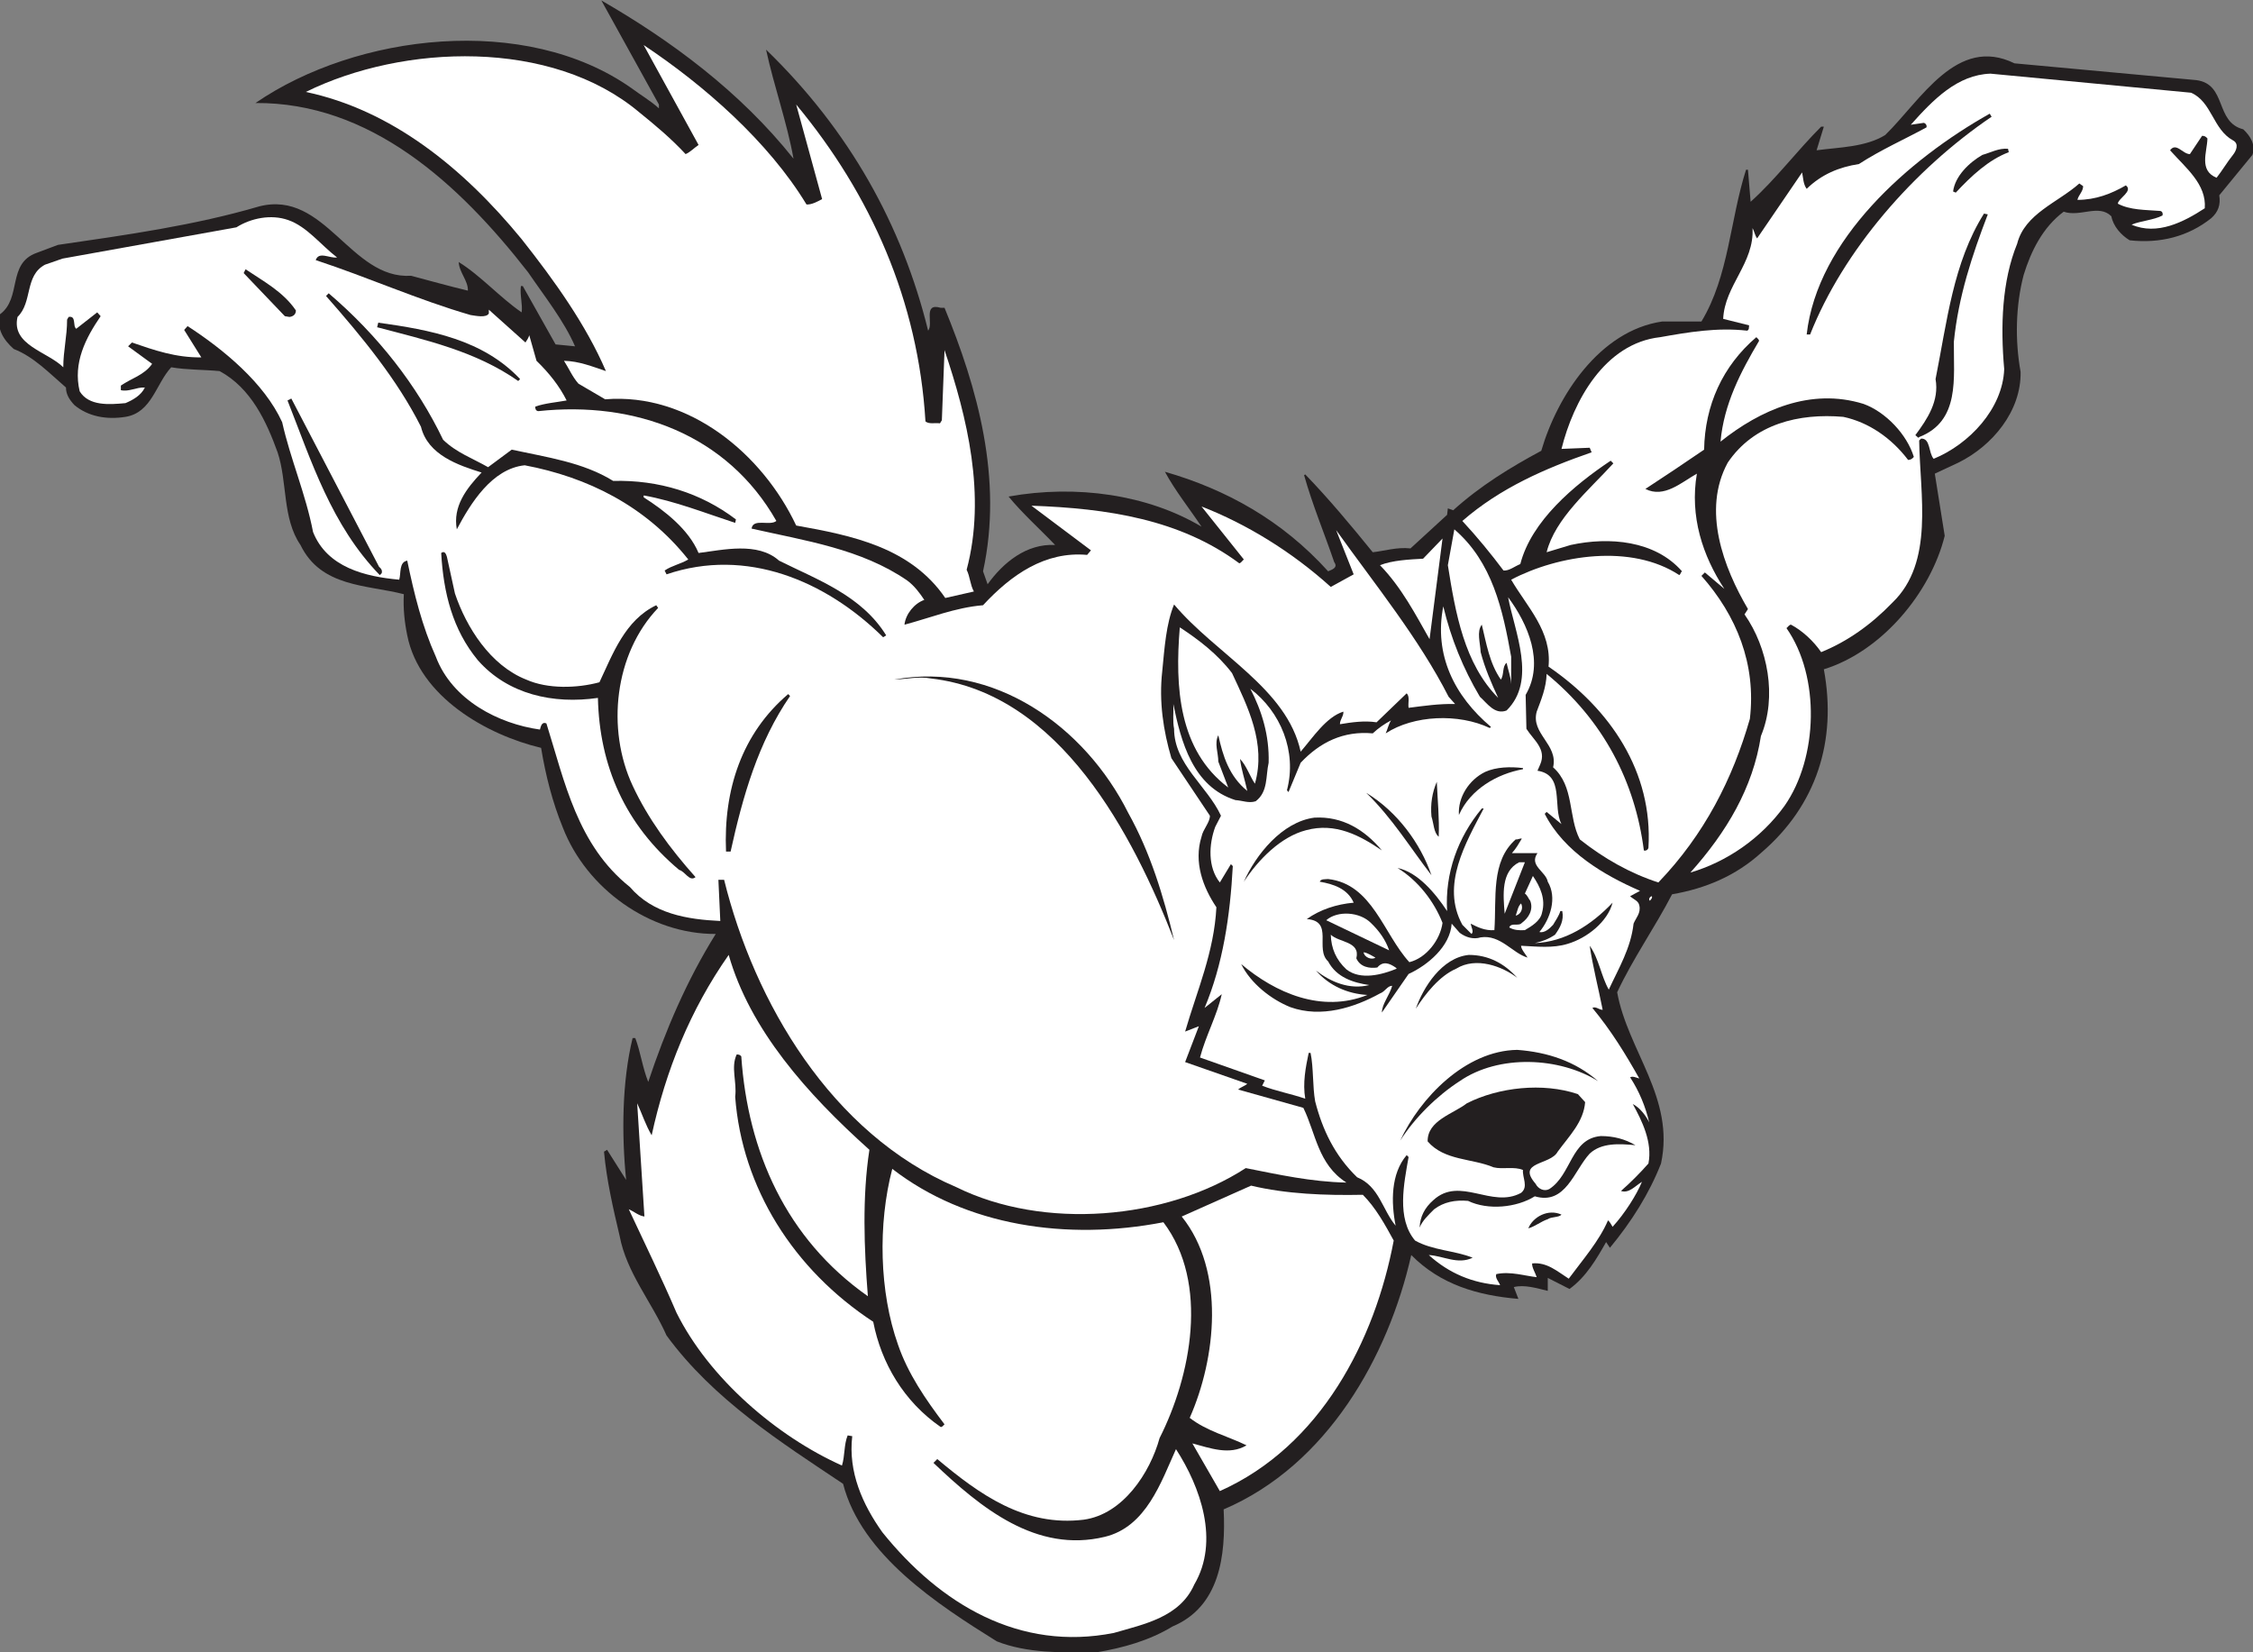 <?xml version="1.0" encoding="UTF-8" standalone="no"?>
<svg
   xmlns:dc="http://purl.org/dc/elements/1.1/"
   xmlns:cc="http://creativecommons.org/ns#"
   xmlns:rdf="http://www.w3.org/1999/02/22-rdf-syntax-ns#"
   xmlns:svg="http://www.w3.org/2000/svg"
   xmlns="http://www.w3.org/2000/svg"
   viewBox="0 0 700 513.36"
   height="513.36"
   width="700"
   xml:space="preserve"
   id="svg2"
   version="1.1"><rect x="0" y="0" width="700" height="513.36" fill="#808080" stroke="none"/><defs
     id="defs6" /><g
     transform="matrix(1.333,0,0,-1.333,0,513.36)"
     id="g10"><g
       transform="scale(0.1)"
       id="g12"><path
         id="path14"
         style="fill:#231f20;fill-opacity:1;fill-rule:nonzero;stroke:none"
         d="m 1849.54,3481.32 c -15.11,84.44 -45.32,167.98 -63.99,254.19 194.65,-188.42 317.29,-409.72 377.73,-655.03 13.33,16 -13.33,65.78 29.33,53.33 h 8.89 c 76.43,-185.75 136.86,-399.06 89.77,-614.14 l 10.66,-30.22 c 36.43,50.66 90.65,95.1 157.31,91.55 -34.66,36.44 -76.43,73.77 -108.42,112.87 158.2,28.44 324.39,4.44 449.71,-70.21 -28.44,42.66 -61.33,83.54 -85.32,127.98 142.2,-40.88 272.85,-112.87 380.4,-231.97 8,3.56 23.99,8 14.21,21.33 -23.1,67.55 -50.66,133.32 -70.21,202.64 l 2.66,1.78 c 55.11,-56.88 107.55,-119.99 157.32,-181.31 26.67,2.67 56,12.44 87.99,8.89 l 85.32,78.21 1.78,15.11 12.44,-4.44 c 63.99,57.76 134.21,100.43 205.31,138.64 37.33,127.99 135.99,279.96 281.74,301.3 h 91.54 c 64,105.76 66.67,237.3 104,353.73 h 4.44 l 6.22,-74.66 c 57.77,51.55 107.54,118.21 164.43,175.09 h 6.22 l -16.89,-55.1 c 52.43,7.11 113.76,7.11 159.97,35.55 83.54,81.76 167.1,232.86 301.3,167.09 l 423.95,-39.11 c 71.99,-9.77 42.66,-97.76 109.31,-114.64 16.9,-16.01 29.34,-36.45 21.34,-59.56 L 5172.68,3396 c 3.55,-22.21 -2.67,-39.11 -18.66,-53.32 -53.34,-42.66 -119.11,-59.55 -190.21,-51.55 -20.44,12.44 -38.21,32.89 -42.66,55.99 -29.32,29.33 -72.88,-2.67 -111.1,10.67 -48.88,-36.45 -76.44,-92.43 -93.32,-147.54 -18.66,-71.11 -20.44,-151.98 -7.11,-225.75 1.77,-91.54 -65.77,-172.42 -144.86,-211.53 l -55.11,-25.77 23.1,-144.87 c -32.87,-132.43 -146.64,-269.3 -281.73,-311.08 31.1,-167.09 -17.79,-317.29 -144.88,-426.6 -60.44,-55.11 -131.54,-84.44 -208.85,-97.77 -40,-77.32 -91.56,-150.2 -127.99,-228.41 24.88,-136.88 135.09,-246.2 102.2,-399.07 -27.54,-70.21 -68.43,-135.09 -119.09,-196.42 l -8.89,13.329 c -22.22,-39.102 -46.22,-80.871 -85.33,-109.305 -16.88,8.875 -33.76,16.883 -50.65,25.769 v -30.214 c -25.77,6.218 -54.22,15.109 -79.1,8.879 l 10.66,-27.551 c -94.21,8 -181.31,32.89 -249.74,102.207 C 3236.04,689.68 3093.83,436.379 2852.08,333.293 2857.41,225.742 2843.19,106.648 2732.99,60.43 2678.77,27.539 2618.34,10.652 2555.23,0 2474.36,-0.898 2392.58,-1.785 2323.26,25.77 2186.39,111.094 2007.75,226.633 1965.08,392.832 c -144.87,96.875 -302.18,196.418 -411.5,345.731 -34.66,78.214 -93.31,146.652 -109.32,231.976 -15.11,63.991 -30.22,128.861 -36.44,196.411 l 7.11,4.44 44.44,-70.2 c -10.66,105.76 -9.78,228.41 15.11,330.62 h 6.22 c 12.44,-32.88 16.89,-69.32 30.22,-102.21 40,119.99 89.76,236.42 157.31,344.84 -153.76,-0.88 -301.29,105.77 -356.39,247.98 -24,58.65 -40,120.87 -50.66,185.75 -127.1,30.21 -283.524,119.09 -311.969,262.19 -6.223,30.21 -9.777,62.21 -7.996,95.98 -87.106,22.22 -192.863,16 -240.86,114.66 -42.66,62.21 -30.214,146.64 -53.324,215.97 -25.777,71.1 -61.328,149.32 -135.097,189.31 -37.329,3.56 -76.43,2.67 -112.871,8.89 -35.551,-38.22 -45.333,-105.77 -106.653,-115.54 -44.441,-7.11 -87.101,0.88 -119.097,27.54 -11.555,12.46 -19.551,24.9 -19.551,40.89 -39.11,33.78 -75.547,71.99 -121.766,89.77 -23.992,21.33 -40.883,47.99 -31.996,80.88 51.547,38.22 16,118.2 85.32,143.09 l 49.778,18.66 c 159.086,23.11 318.179,45.33 469.273,89.77 153.754,39.1 212.414,-170.64 353.731,-161.75 43.548,-11.56 87.988,-24.01 132.428,-34.67 0.89,23.11 -20.44,42.66 -21.33,66.65 51.55,-31.98 95.99,-82.65 146.64,-117.3 2.67,18.66 -4.44,39.98 -1.77,61.31 h 4.44 l 76.44,-135.98 45.33,-4.44 c -25.78,59.54 -71.11,116.42 -109.32,172.42 -162.65,208.86 -368.843,396.4 -635.476,394.62 235.528,161.76 629.246,208.86 876.326,34.66 21.33,-16 44.44,-29.33 63.99,-47.11 v 8.9 l -134.2,242.63 c 161.76,-93.32 322.63,-211.53 447.94,-368.85 v 0" /><path
         id="path16"
         style="fill:#ffffff;fill-opacity:1;fill-rule:nonzero;stroke:none"
         d="m 1879.77,3374.67 c 11.55,-0.88 24.87,6.22 36.43,12.44 l -60.43,220.43 c 174.2,-209.75 284.41,-457.73 301.29,-738.58 8.89,-7.11 22.22,-2.67 33.78,-4.44 l 4.44,7.11 6.22,163.53 c 52.44,-155.53 97.76,-338.62 51.55,-511.93 8,-16 8,-34.67 16.89,-50.67 l -66.66,-15.1 c -80.88,118.2 -217.75,145.76 -347.51,168.86 -78.22,166.2 -249.75,310.18 -445.28,294.19 l -62.22,36.44 c -14.22,16 -22.22,35.55 -33.77,53.32 35.55,-0.88 65.77,-13.33 97.77,-23.99 -46.22,107.54 -119.1,209.74 -196.43,307.51 -137.75,167.98 -304.844,301.3 -503.043,343.07 227.531,111.99 572.373,124.43 776.793,-47.1 37.33,-30.22 73.77,-60.44 108.43,-97.77 10.67,4.45 19.55,14.22 30.22,21.33 l -127.99,232.86 c 140.43,-93.32 290.63,-224.86 379.52,-371.51 v 0" /><path
         id="path18"
         style="fill:#ffffff;fill-opacity:1;fill-rule:nonzero;stroke:none"
         d="m 5106.91,3635.09 c 48.88,-21.34 50.66,-85.32 97.76,-111.1 15.1,-8.01 7.11,-24.89 0,-33.78 -14.22,-17.77 -24.88,-36.44 -38.21,-53.32 -41.78,16.88 -22.23,59.55 -21.33,91.54 -3.56,4.45 -7.12,6.22 -12.44,6.22 l -28.45,-42.66 c -16.88,0 -32.01,28.44 -46.22,8.89 36.44,-40.88 85.32,-79.1 80.87,-135.1 -48.87,-31.99 -111.09,-63.98 -170.63,-38.21 21.33,8.89 51.54,10.66 71.99,21.32 1.77,5.34 -0.89,10.68 -6.23,10.68 -33.77,2.66 -69.32,1.77 -97.76,16.88 0.89,12.44 36.45,29.33 18.66,42.66 -33.77,-19.55 -70.21,-33.77 -112.87,-33.77 2.67,11.55 13.33,19.55 13.33,32 l -8.88,6.21 c -49.78,-44.43 -127.11,-70.21 -144.88,-140.42 -35.55,-87.11 -39.11,-191.98 -30.21,-292.41 -3.57,-92.43 -81.77,-175.08 -164.43,-208.86 -12.44,14.21 -7.1,48 -29.34,47.1 l -4.44,-4.44 c 1.79,-127.09 35.56,-283.52 -62.2,-377.73 -49.78,-51.54 -104.87,-90.66 -166.2,-115.54 -17.79,25.77 -43.56,49.77 -70.22,64 -4.44,0 -7.11,-5.34 -10.66,-8.01 79.1,-112.87 73.77,-302.18 -4.45,-414.17 -55.11,-76.43 -135.09,-130.64 -219.53,-155.53 84.44,94.21 145.76,197.3 164.42,318.18 38.22,91.54 16,206.19 -38.21,283.52 l 8,12.44 c -56.88,96.88 -107.55,230.2 -47.11,341.29 61.33,90.66 166.2,115.55 269.3,106.66 58.66,-12.45 111.99,-48.89 151.09,-100.43 5.34,0 9.78,2.66 13.33,7.1 -15.99,52.44 -65.76,104.88 -117.31,123.54 -123.54,38.22 -240.86,-14.22 -333.29,-87.98 7.99,87.98 47.11,162.64 89.76,234.63 0,4.44 -4.44,6.22 -6.22,8.89 -79.1,-67.55 -119.99,-159.09 -121.76,-262.19 -45.33,-31.1 -90.66,-61.33 -136.87,-91.55 43.54,-22.21 83.54,15.11 119.98,35.56 -16.89,-99.54 13.34,-191.09 63.99,-268.41 l -45.33,38.21 -8,-8 c 81.77,-92.43 127.99,-205.3 112.88,-333.29 -40,-139.54 -105.76,-269.29 -213.31,-381.28 -65.77,21.33 -127.1,55.99 -183.08,100.43 -27.55,53.32 -12.44,123.54 -62.22,167.98 12.44,53.32 -52.43,78.21 -38.21,129.76 10.66,28.45 22.21,55.99 23.11,87.99 132.42,-108.43 206.19,-251.52 226.64,-411.5 4.43,-1.78 9.77,1.78 10.66,6.22 10.66,176.87 -88.88,323.51 -232.86,422.17 7.99,82.65 -49.78,138.65 -87.1,202.64 110.2,57.77 279.96,84.43 391.95,10.66 3.56,2.67 2.67,6.22 6.22,8.89 -63.1,71.99 -169.75,80.88 -259.52,61.33 l -55.99,-16.89 c 19.55,78.21 97.76,143.98 155.53,207.08 l -6.22,6.23 c -85.32,-56.89 -184.87,-140.43 -210.64,-240.86 -13.34,-5.33 -25.78,-16 -39.11,-15.11 -29.32,39.1 -61.33,78.21 -95.98,115.54 88.88,77.32 193.75,122.65 301.29,159.98 l -4.45,10.67 -65.76,-2.68 c 27.55,111.1 100.43,246.2 230.19,260.42 64.88,11.55 132.43,23.11 202.63,15.1 5.35,2.67 3.56,8.01 4.46,12.45 l -60.44,15.11 c 3.55,78.21 72.88,129.76 68.43,211.53 4.45,-8 5.33,-16.89 10.67,-24 l 104.87,153.76 c 2.67,-13.33 2.67,-27.55 10.67,-38.22 34.66,33.77 75.54,50.66 121.76,57.77 50.66,32.89 106.65,57.78 157.32,85.32 1.78,4.45 -1.78,9.78 -6.22,10.67 l -30.23,-4.44 c 52.44,58.65 108.43,116.43 185.76,119.1 l 467.5,-44.44 v 0" /><path
         id="path20"
         style="fill:#231f20;fill-opacity:1;fill-rule:nonzero;stroke:none"
         d="M 4642.07,3579.09 C 4459.88,3455.55 4296.34,3267.13 4219.02,3071.6 h -8 c 24.89,221.31 238.19,408.83 426.61,514.6 l 4.44,-7.11 v 0" /><path
         id="path22"
         style="fill:#231f20;fill-opacity:1;fill-rule:nonzero;stroke:none"
         d="m 4682.07,3496.44 c -47.1,-17.78 -87.1,-55.11 -123.55,-94.21 l -6.22,2.66 c 4.45,35.55 37.34,67.55 68.44,85.32 19.55,5.34 37.33,16 59.55,14.22 l 1.78,-7.99 v 0" /><path
         id="path24"
         style="fill:#231f20;fill-opacity:1;fill-rule:nonzero;stroke:none"
         d="m 4633.18,3351.56 c -36.43,-95.1 -68.42,-191.09 -79.1,-296.85 -0.89,-84.43 15.11,-184.86 -80.88,-222.19 l -1.77,-1.78 -7.11,6.22 c 28.45,38.23 55.99,79.99 47.11,130.66 26.66,133.31 40.87,271.07 112.87,385.72 l 8.88,-1.78 v 0" /><path
         id="path26"
         style="fill:#ffffff;fill-opacity:1;fill-rule:nonzero;stroke:none"
         d="m 785.68,3251.13 c -16.887,-2.66 -42.66,15.11 -49.774,-6.22 121.766,-40 238.192,-92.43 360.844,-127.98 12.45,-1.78 36.44,-7.11 42.66,3.55 v 8.89 l 85.32,-76.43 c 3.56,5.33 7.11,10.67 8.89,16.88 l 16.89,-59.55 c 29.33,-28.43 53.32,-58.66 70.21,-92.43 -24,-4.44 -49.77,-6.22 -72.88,-14.22 -0.89,-5.33 1.78,-10.66 7.11,-10.66 224.86,23.99 439.95,-54.22 554.6,-255.97 -15.11,-12.44 -54.21,7.11 -57.77,-17.78 125.31,-28.43 255.08,-47.1 362.62,-120.87 16.89,-12.45 29.33,-29.33 39.99,-45.33 -23.1,-8 -43.55,-32.88 -46.21,-57.76 57.77,15.1 118.21,39.99 183.09,45.32 65.76,71.1 144.86,126.21 242.62,117.32 l 8.9,10.66 -138.65,103.99 c 177.75,-6.22 346.62,-32 484.38,-134.2 4.45,0.88 7.11,6.21 10.66,8.88 -32.88,40.89 -65.76,82.66 -98.65,123.54 104.88,-40.88 209.75,-104.88 301.29,-187.53 l 53.34,29.33 -40.89,103.09 c 91.54,-127.97 192.86,-252.4 262.19,-388.39 l 15.1,-16.89 c -37.32,0.9 -72.88,-4.44 -108.42,-8.89 -1.78,11.57 3.55,25.78 -4.45,33.79 l -70.21,-67.55 c -28.44,4.44 -58.66,0 -85.33,-4.45 0,11.55 8.89,18.66 8,29.33 -39.99,-12.44 -71.09,-60.43 -99.54,-93.32 -31.99,147.54 -197.3,226.64 -295.07,343.07 -18.67,-45.33 -22.22,-101.33 -27.56,-155.54 -8,-71.1 2.67,-139.54 21.34,-202.64 l 89.77,-134.21 c 0,-16 -16,-31.1 -19.56,-48.87 -18.67,-59.56 3.56,-118.21 34.67,-164.43 -5.34,-104.87 -45.32,-194.64 -72.89,-289.75 l 32,12.45 -32,-83.54 144.88,-50.66 c -6.22,-5.34 -14.22,-7.11 -21.34,-13.34 l 151.98,-42.65 c 29.33,-59.55 33.78,-131.54 100.43,-174.21 -82.65,1.79 -158.19,18.67 -234.63,33.78 -186.65,-120.88 -471.05,-144.873 -674.58,-44.43 -292.41,124.42 -471.05,431.93 -541.26,716.34 h -13.34 l 4.44,-95.98 c -77.32,3.55 -157.31,16.88 -210.63,79.1 -122.65,97.76 -151.99,245.3 -194.64,381.28 -11.55,5.33 -13.34,-8.89 -15.11,-14.22 -95.99,13.33 -204.42,68.43 -242.63,169.75 -32.009,71.1 -50.669,146.65 -66.669,223.97 -19.547,-3.55 -14.215,-29.32 -18.664,-44.43 -79.102,7.11 -167.981,28.44 -200.859,111.09 -16.891,87.99 -52.442,168.87 -71.993,255.97 -41.773,91.55 -136.875,169.76 -220.422,223.97 l -7.996,-8.88 39.996,-64 c -59.546,-0.88 -110.207,16.89 -161.753,34.67 l -8.891,-8.89 55.996,-40.88 c -18.668,-26.67 -48.883,-33.78 -72.883,-50.67 v -10.66 c 18.668,-4.44 35.547,7.11 55.992,6.22 -8.886,-18.67 -28.441,-29.33 -45.324,-36.44 -38.222,-3.55 -85.324,-7.11 -106.652,27.55 -16,66.66 14.219,124.44 48.883,175.09 l -8.004,8.9 -48.883,-38.23 c -8.883,6.22 0.891,31.11 -17.774,27.55 l -3.554,-6.21 c 0,-39.11 -8.887,-72.89 -8.887,-111.1 -36.441,36.43 -121.762,51.54 -106.648,117.31 35.547,34.66 15.996,96 63.988,121.77 l 40.883,14.22 405.285,72.87 c 33.766,21.34 80.871,31.11 120.867,16.89 43.555,-15.1 75.543,-57.77 113.766,-87.1 v 0" /><path
         id="path28"
         style="fill:#231f20;fill-opacity:1;fill-rule:nonzero;stroke:none"
         d="m 689.691,3127.59 c 0,-9.77 -7.109,-14.21 -15.113,-15.11 l -10.66,1.78 -95.988,100.43 4.441,8.89 c 40.887,-27.56 87.988,-52.44 117.32,-95.99 v 0" /><path
         id="path30"
         style="fill:#231f20;fill-opacity:1;fill-rule:nonzero;stroke:none"
         d="m 1032.76,2826.3 c 31.1,-30.23 69.33,-43.55 104.88,-63.99 l 55.09,40.88 c 81.77,-17.78 166.21,-29.33 236.42,-72.88 105.77,2.67 204.42,-27.55 286.19,-89.77 l -1.78,-8 c -68.43,22.23 -139.54,50.67 -213.31,64 v -4.45 c 48.89,-31.11 104.88,-74.65 127.99,-129.75 56.88,7.1 137.76,26.66 187.53,-17.79 88.87,-44.43 191.98,-80.87 249.75,-174.19 l -7.12,-4.45 c -134.2,132.43 -319.07,209.75 -504.82,146.65 l -4.44,8.89 c 16.88,11.55 37.33,15.11 55.1,25.77 -99.54,125.32 -235.53,191.98 -381.29,219.53 -76.43,-8 -126.2,-88.88 -158.19,-149.31 -9.78,53.32 22.21,95.1 57.76,132.42 -54.21,16.89 -125.313,40.89 -141.309,106.66 -55.102,109.32 -135.984,207.97 -221.305,304.84 l 6.215,6.23 C 880.777,3069.82 972.324,2952.5 1032.76,2826.3 v 0" /><path
         id="path32"
         style="fill:#231f20;fill-opacity:1;fill-rule:nonzero;stroke:none"
         d="m 1212.29,2967.62 -4.44,-4.45 c -98.65,69.33 -214.198,95.1 -328.85,125.32 l 2.664,10.66 c 120.876,-16.88 243.526,-39.11 330.626,-131.53 v 0" /><path
         id="path34"
         style="fill:#231f20;fill-opacity:1;fill-rule:nonzero;stroke:none"
         d="m 883.445,2530.33 c 5.332,-4.44 8,-8.88 6.219,-15.1 l -4.445,-4.45 c -112.871,116.43 -159.086,264.86 -215.078,407.06 l 8.886,4.45 204.418,-391.96 v 0" /><path
         id="path36"
         style="fill:#ffffff;fill-opacity:1;fill-rule:nonzero;stroke:none"
         d="m 3522.22,2320.58 v -63.99 c -0.89,17.78 -7.11,32.88 -10.67,49.78 -10.66,-8.89 -5.33,-27.56 -13.33,-39.11 -26.67,38.21 -33.77,84.43 -44.44,127.99 -12.44,-16.01 -3.55,-42.67 -2.67,-64 9.78,-37.33 24.89,-71.99 40.89,-106.65 -79.1,79.99 -99.55,197.3 -117.32,309.29 l 15.12,83.55 c 88.87,-76.44 112.86,-187.53 132.42,-296.86 v 0" /><path
         id="path38"
         style="fill:#ffffff;fill-opacity:1;fill-rule:nonzero;stroke:none"
         d="m 3332.02,2361.46 c -32.89,57.78 -64.88,119.99 -115.54,172.43 29.33,11.56 68.43,13.33 100.42,15.11 l 45.33,47.1 -30.21,-234.64 v 0" /><path
         id="path40"
         style="fill:#231f20;fill-opacity:1;fill-rule:nonzero;stroke:none"
         d="m 1060.31,2468.12 c 26.66,-79.1 82.65,-167.98 166.21,-200.86 49.76,-22.22 118.2,-20.44 170.64,-6.22 31.1,65.77 59.54,144.86 132.42,179.53 l 4.44,-6.22 c -102.2,-106.65 -120.87,-282.64 -59.54,-414.17 35.56,-76.43 87.1,-146.64 146.65,-213.3 -14.22,-11.56 -24,13.33 -38.22,16.88 -126.21,105.76 -185.75,242.63 -189.3,400.84 -104,-15.11 -209.76,7.99 -279.98,87.98 -58.65,71.11 -79.98,156.43 -85.32,249.76 8,6.21 11.56,-2.67 13.33,-8.89 l 18.67,-85.33 v 0" /><path
         id="path42"
         style="fill:#ffffff;fill-opacity:1;fill-rule:nonzero;stroke:none"
         d="m 3555.98,2231.71 1.79,-79.1 c 15.99,-25.77 47.99,-47.11 32,-83.55 l -6.22,-14.22 c 63.99,-9.78 34.65,-83.55 55.99,-124.43 -11.56,9.78 -23.11,18.67 -34.66,28.45 l -4.45,-4.45 c 45.32,-88.87 138.64,-143.09 222.19,-179.53 l -23.11,-12.44 c 7.11,-7.11 19.55,-10.67 21.34,-21.33 4.44,-17.78 -8.01,-29.33 -13.34,-42.67 -6.22,-56.88 -34.66,-103.98 -57.76,-153.75 -17.78,31.1 -23.11,72.88 -44.45,102.2 7.11,-47.98 20.44,-99.53 30.23,-149.3 -8.89,0 -16.01,8.87 -24.01,4.43 43.56,-52.43 77.33,-107.54 109.33,-164.41 -7.12,1.77 -15.12,6.21 -21.34,2.66 21.34,-32.89 35.56,-67.54 44.45,-104.88 -8.01,16 -21.34,33.78 -38.23,42.67 21.34,-39.11 46.22,-88.88 36.45,-138.66 -19.56,-22.21 -43.55,-46.21 -64,-63.99 18.67,-6.22 32.89,11.55 48.89,21.34 -12.45,-30.23 -40,-73.77 -68.44,-104.887 -3.55,5.332 -5.33,10.667 -10.66,15.117 -20.44,-47.996 -58.66,-91.55 -91.54,-135.984 -26.67,16.887 -50.67,39.102 -85.32,35.547 -0.9,-8.887 7.09,-21.328 10.66,-31.992 -26.66,2.668 -61.33,14.219 -94.21,7.109 -3.56,-8.887 6.21,-17.773 8.89,-25.781 -64,4.453 -119.09,27.559 -166.2,70.215 33.77,-1.77 67.53,-23.106 102.2,-6.211 -41.77,16.887 -93.32,16.887 -134.21,39.992 -43.54,51.545 -25.77,133.315 -15.1,194.635 l -4.45,4.45 c -37.32,-43.55 -36.43,-110.21 -25.77,-164.429 -31.1,37.329 -38.22,91.539 -89.77,112.869 -52.44,50.67 -80.88,111.11 -97.76,176.88 -6.23,34.66 -3.55,77.31 -10.67,112.87 h -4.45 c -7.11,-33.77 -14.22,-70.22 -8,-106.65 -33.76,11.55 -68.43,17.77 -100.42,30.21 l 6.22,12.45 -151.1,53.32 c 13.33,50.67 40,98.66 50.67,147.54 l -40,-32 c 42.66,101.33 59.55,214.19 65.77,330.62 l -4.45,4.45 -25.77,-42.66 c -28.43,35.55 -25.77,88.88 -10.66,129.77 l 13.33,25.76 c -32,69.33 -109.32,119.99 -109.32,202.65 -3.55,17.77 -0.89,38.21 -1.78,57.76 17.78,-87.09 45.33,-192.85 144.87,-223.96 16,-0.89 31.11,-8.01 47.11,-2.67 29.32,22.22 23.1,58.66 30.21,89.77 1.78,63.99 -15.99,120.87 -42.65,172.42 70.21,-53.33 109.31,-145.76 85.32,-236.42 l 3.56,-4.45 28.43,68.45 c 45.33,47.99 99.54,74.65 167.98,68.43 13.34,12.45 27.55,22.22 42.67,30.22 -6.22,-9.78 -8,-20.45 -12.45,-30.22 64.88,42.66 169.76,47.11 242.63,12.45 l 2.68,2.66 c -85.32,71.99 -133.32,167.97 -111.1,280.86 17.78,-74.66 46.21,-144.87 85.32,-210.65 16.89,-15.1 34.66,-42.66 62.21,-31.99 71.09,70.21 18.66,183.09 3.56,263.96 46.21,-62.21 85.32,-151.98 40.87,-227.52 v 0" /><path
         id="path44"
         style="fill:#ffffff;fill-opacity:1;fill-rule:nonzero;stroke:none"
         d="m 2871.63,2282.37 c 36.44,-78.21 79.99,-163.54 53.33,-257.74 -11.55,16.88 -19.55,41.76 -34.67,57.76 2.68,-24 11.57,-49.77 16.9,-74.66 -42.67,34.67 -56.89,81.77 -67.55,129.77 -9.78,-18.67 0,-40.89 0,-61.33 l 23.11,-60.44 c -115.55,87.1 -124.44,233.75 -112.87,373.29 43.54,-28.45 87.98,-62.21 121.75,-106.65 v 0" /><path
         id="path46"
         style="fill:#231f20;fill-opacity:1;fill-rule:nonzero;stroke:none"
         d="m 2629.89,1956.18 c 51.55,-92.42 81.76,-192.85 106.65,-295.95 -95.1,243.52 -264.86,575.04 -567.04,609.69 -28.44,5.34 -56.88,-1.78 -85.32,-2.66 231.97,42.66 444.39,-108.43 545.71,-311.08 v 0" /><path
         id="path48"
         style="fill:#231f20;fill-opacity:1;fill-rule:nonzero;stroke:none"
         d="m 1841.54,2229.04 c -74.65,-108.43 -110.2,-233.75 -138.65,-362.61 h -10.66 c -6.22,144.86 37.33,275.51 144.87,367.05 l 4.44,-4.44 v 0" /><path
         id="path50"
         style="fill:#231f20;fill-opacity:1;fill-rule:nonzero;stroke:none"
         d="m 3549.77,2058.39 c -59.54,-10.66 -122.65,-46.21 -149.31,-106.65 -2.68,40.89 23.1,81.77 61.32,100.44 25.78,11.55 58.66,12.43 87.99,8.88 v -2.67" /><path
         id="path52"
         style="fill:#231f20;fill-opacity:1;fill-rule:nonzero;stroke:none"
         d="m 3353.35,1901.09 c -11.55,8.88 -11.55,31.1 -16.89,47.09 -2.66,29.34 1.77,56 12.45,80.89 1.77,-42.66 6.22,-84.44 4.44,-127.98 v 0" /><path
         id="path54"
         style="fill:#231f20;fill-opacity:1;fill-rule:nonzero;stroke:none"
         d="m 3336.46,1811.32 c -48.88,63.11 -90.65,132.43 -151.98,191.98 72,-43.56 126.21,-117.32 151.98,-191.98 v 0" /><path
         id="path56"
         style="fill:#231f20;fill-opacity:1;fill-rule:nonzero;stroke:none"
         d="m 3458.22,1966.85 c -41.76,-79.99 -100.43,-178.64 -49.76,-271.07 l 21.33,-21.34 c 6.22,5.35 -0.9,16 -1.78,24 15.1,-8 33.77,-16.89 55.1,-15.1 5.34,74.65 -8.89,159.97 49.77,211.52 5.33,-0.88 8.9,2.67 14.22,1.78 -7.11,-11.55 -13.33,-23.1 -23.1,-33.78 h 59.55 c -20.45,-29.32 19.55,-42.65 23.99,-66.66 22.22,-37.31 6.22,-86.2 -19.55,-117.31 11.55,-2.67 23.1,7.11 31.99,16.89 6.22,10.67 13.33,20.43 16.88,31.99 h 4.45 c 4.44,-22.21 -5.33,-39.1 -16.88,-55.1 -14.22,-9.78 -30.22,-16 -47.11,-19.56 70.22,2.67 131.54,41.78 181.31,94.21 -11.56,-44.43 -59.55,-82.65 -104.88,-95.98 -34.66,-10.66 -71.11,-6.22 -108.43,-4.45 0,-8 9.79,-18.66 15.11,-27.54 -34.66,9.77 -63.09,54.21 -109.32,47.11 -16.88,-5.35 -34.65,0 -48.88,10.66 l -18.67,21.32 c -3.55,-53.32 -55.98,-96.88 -100.42,-117.31 l -62.21,-89.77 c 0,19.55 17.77,40 23.98,62.21 -11.55,0 -15.98,-13.32 -28.43,-17.77 -59.55,-32.89 -136.87,-57.77 -208.86,-32 -44.44,17.77 -92.43,55.11 -114.65,100.44 79.99,-67.55 187.53,-114.66 294.18,-71.99 -46.21,2.66 -88.88,21.32 -119.99,56.87 34.66,-26.66 78.22,-45.32 124.43,-33.77 -37.33,5.33 -76.42,17.78 -95.98,55.11 -32,29.33 14.21,94.21 -49.78,98.65 31.11,22.22 69.34,34.66 109.33,38.21 -14.22,32.89 -48,43.56 -79.11,48.88 2.67,7.12 12.45,5.34 19.56,6.23 103.09,-11.55 128.87,-127.99 189.3,-193.75 40,9.77 71.99,52.43 77.32,91.55 -19.54,49.76 -56.87,98.65 -104.87,127.97 47.1,-9.77 87.99,-58.66 115.54,-100.43 -5.33,87.99 24.88,171.54 80.88,239.08 h 4.44 v 0" /><path
         id="path58"
         style="fill:#231f20;fill-opacity:1;fill-rule:nonzero;stroke:none"
         d="m 3220.93,1869.09 c -50.66,34.66 -108.44,65.77 -176.88,47.1 -58.65,-15.1 -111.09,-68.42 -144.87,-119.99 27.56,62.22 88.88,139.54 164.43,149.32 64.87,3.56 116.43,-27.55 157.32,-76.43 v 0" /><path
         id="path60"
         style="fill:#ffffff;fill-opacity:1;fill-rule:nonzero;stroke:none"
         d="m 3507.11,1721.55 c -3.56,43.55 -8.89,98.66 33.77,119.98 h 13.33 l -47.1,-119.98 v 0" /><path
         id="path62"
         style="fill:#ffffff;fill-opacity:1;fill-rule:nonzero;stroke:none"
         d="m 3594.21,1724.22 c -3.56,-19.55 -24.89,-31.99 -40,-40.88 -13.33,-0.9 -25.77,0 -36.44,6.22 4.45,12.44 22.22,1.77 29.33,10.67 16,11.55 27.56,31.1 19.55,51.54 -4.44,5.33 -6.22,12.45 -12.44,16.89 l 18.67,40.88 c 16.89,-24.88 30.22,-53.33 21.33,-85.32 v 0" /><path
         id="path64"
         style="fill:#ffffff;fill-opacity:1;fill-rule:nonzero;stroke:none"
         d="m 3845.73,1751.77 c -4.44,3.56 0,9.77 4.45,10.67 1.77,-5.34 -2.67,-7.11 -4.45,-10.67 v 0" /><path
         id="path66"
         style="fill:#ffffff;fill-opacity:1;fill-rule:nonzero;stroke:none"
         d="m 3545.32,1745.55 c 6.22,-11.55 -0.89,-25.78 -12.44,-28.44 3.56,9.78 5.33,22.21 12.44,28.44 v 0" /><path
         id="path68"
         style="fill:#ffffff;fill-opacity:1;fill-rule:nonzero;stroke:none"
         d="m 3195.14,1700.23 c 19.56,-18.68 34.67,-40 42.67,-64 l -146.65,70.22 c 26.66,23.1 78.22,19.55 103.98,-6.22 v 0" /><path
         id="path70"
         style="fill:#ffffff;fill-opacity:1;fill-rule:nonzero;stroke:none"
         d="m 3161.38,1617.57 c 8.89,-20.45 31.1,-24.01 48.87,-21.34 13.34,16 28.45,9.78 42.67,0 l 2.67,-2.67 c -34.66,-14.21 -84.44,-27.54 -117.33,-1.77 -23.99,22.23 -35.55,48.89 -36.44,80.88 19.56,-18.67 69.33,-15.1 59.56,-55.1 v 0" /><path
         id="path72"
         style="fill:#ffffff;fill-opacity:1;fill-rule:nonzero;stroke:none"
         d="m 3540.88,1653.11 15.1,-1.77 -15.1,1.77 v 0" /><path
         id="path74"
         style="fill:#ffffff;fill-opacity:1;fill-rule:nonzero;stroke:none"
         d="m 3205.81,1619.35 c -8,-6.22 -25.77,0 -27.55,12.44 10.67,-1.78 18.67,-8 27.55,-12.44 v 0" /><path
         id="path76"
         style="fill:#ffffff;fill-opacity:1;fill-rule:nonzero;stroke:none"
         d="m 2026.42,1171.39 c -16.9,-110.2 -12.46,-228.41 -3.57,-341.285 -191.08,134.211 -279.96,337.745 -295.07,559.045 -2.67,3.56 -6.22,4.44 -10.67,4.44 -14.22,-30.21 0.89,-63.99 -3.55,-98.65 16,-212.41 135.98,-402.616 321.74,-524.381 18.66,-95.977 71.1,-185.754 157.31,-245.293 4.44,0 6.22,4.429 8.89,6.218 -44.44,58.653 -85.32,118.204 -108.43,185.75 -43.55,122.661 -47.11,280.852 -13.34,409.726 172.43,-133.315 407.07,-167.976 631.92,-124.43 107.54,-142.198 63.99,-359.061 -8.88,-503.05 -22.22,-80.875 -85.32,-177.75 -176.87,-190.195 -137.76,-16.883 -242.63,58.664 -341.29,141.313 l -8.88,-8.887 c 111.09,-105.766 239.96,-210.637 399.06,-172.414 96.87,23.105 131.53,127.976 166.19,204.414 56.88,-87.988 102.21,-214.199 42.66,-315.52 C 2749.88,81.758 2666.33,65.762 2596.11,45.32 2376.59,1.77 2191.72,111.98 2056.63,279.961 c -46.22,64.883 -79.99,140.422 -70.21,223.965 l -10.67,1.789 c -8.89,-21.34 -6.22,-48 -13.33,-70.215 -151.09,67.535 -309.29,202.637 -385.73,356.395 -34.66,80.878 -73.77,160.871 -111.09,240.855 12.43,-5.34 23.1,-15.11 36.44,-16.89 l -16.9,263.98 c 11.56,-24.9 19.56,-50.67 33.78,-74.66 32.88,151.08 89.77,292.41 179.53,420.39 49.77,-174.2 182.2,-323.52 327.97,-454.18 v 0" /><path
         id="path78"
         style="fill:#231f20;fill-opacity:1;fill-rule:nonzero;stroke:none"
         d="m 3536.44,1572.23 c -34.66,26.68 -95.99,49.78 -142.21,21.33 -39.1,-16.88 -71.98,-58.65 -94.21,-93.31 16.88,48.88 60.44,119.1 123.54,125.32 45.33,0 82.66,-19.56 112.88,-53.34 v 0" /><path
         id="path80"
         style="fill:#231f20;fill-opacity:1;fill-rule:nonzero;stroke:none"
         d="m 3724.86,1331.38 c -89.76,56 -231.09,63.1 -322.63,0 -52.43,-33.77 -104.87,-85.33 -138.64,-138.65 46.21,99.54 151.98,209.75 272.85,211.54 71.1,-5.34 135.09,-26.67 188.42,-72.89 v 0" /><path
         id="path82"
         style="fill:#231f20;fill-opacity:1;fill-rule:nonzero;stroke:none"
         d="m 3694.64,1282.5 c -3.55,-46.22 -37.33,-79.1 -63.99,-115.55 -16.89,-31.99 -96.88,-22.22 -51.56,-74.65 6.23,-12.44 20.45,-18.67 32,-12.44 52.43,33.77 49.78,117.32 119.98,123.54 30.23,0 56.89,-7.12 80.89,-21.33 -37.33,3.56 -79.1,6.21 -106.66,-19.56 -36.43,-39.1 -55.99,-120.87 -127.98,-99.54 -42.66,-26.67 -109.32,-32.88 -155.53,-10.67 -30.23,2.67 -56.89,-2.66 -79.1,-19.55 -13.33,-13.34 -27.55,-26.66 -33.78,-42.66 0.89,24.88 11.55,46.21 32,63.99 62.22,56.89 135.98,-20.44 204.41,16.89 17.78,14.22 2.67,35.55 4.45,53.33 -20.45,8.88 -47.11,0.89 -68.44,6.22 -50.65,21.33 -114.65,15.11 -153.75,60.44 -0.89,48.88 59.54,63.98 91.54,88.88 73.77,37.32 176.86,48.88 258.63,21.32 l 16.89,-18.66 v 0" /><path
         id="path84"
         style="fill:#ffffff;fill-opacity:1;fill-rule:nonzero;stroke:none"
         d="m 3176.48,1066.52 c 30.22,-30.22 51.55,-69.325 72,-106.645 -43.56,-231.977 -169.76,-479.055 -405.29,-583.93 l -63.99,111.098 c 40.89,-10.664 86.22,-28.438 126.21,-4.445 -43.55,21.328 -92.43,32.89 -132.43,63.996 61.33,138.64 83.54,342.176 -18.66,469.266 l 161.75,72 c 81.77,-19.56 172.43,-23.11 260.41,-21.34 v 0" /><path
         id="path86"
         style="fill:#231f20;fill-opacity:1;fill-rule:nonzero;stroke:none"
         d="m 3639.54,1020.3 c -6.23,-7.1 -23.11,-4.44 -32,-10.66 -16,-5.33 -29.34,-16.886 -45.33,-21.327 10.67,26.657 46.22,46.217 77.33,31.987 v 0" /></g></g></svg>